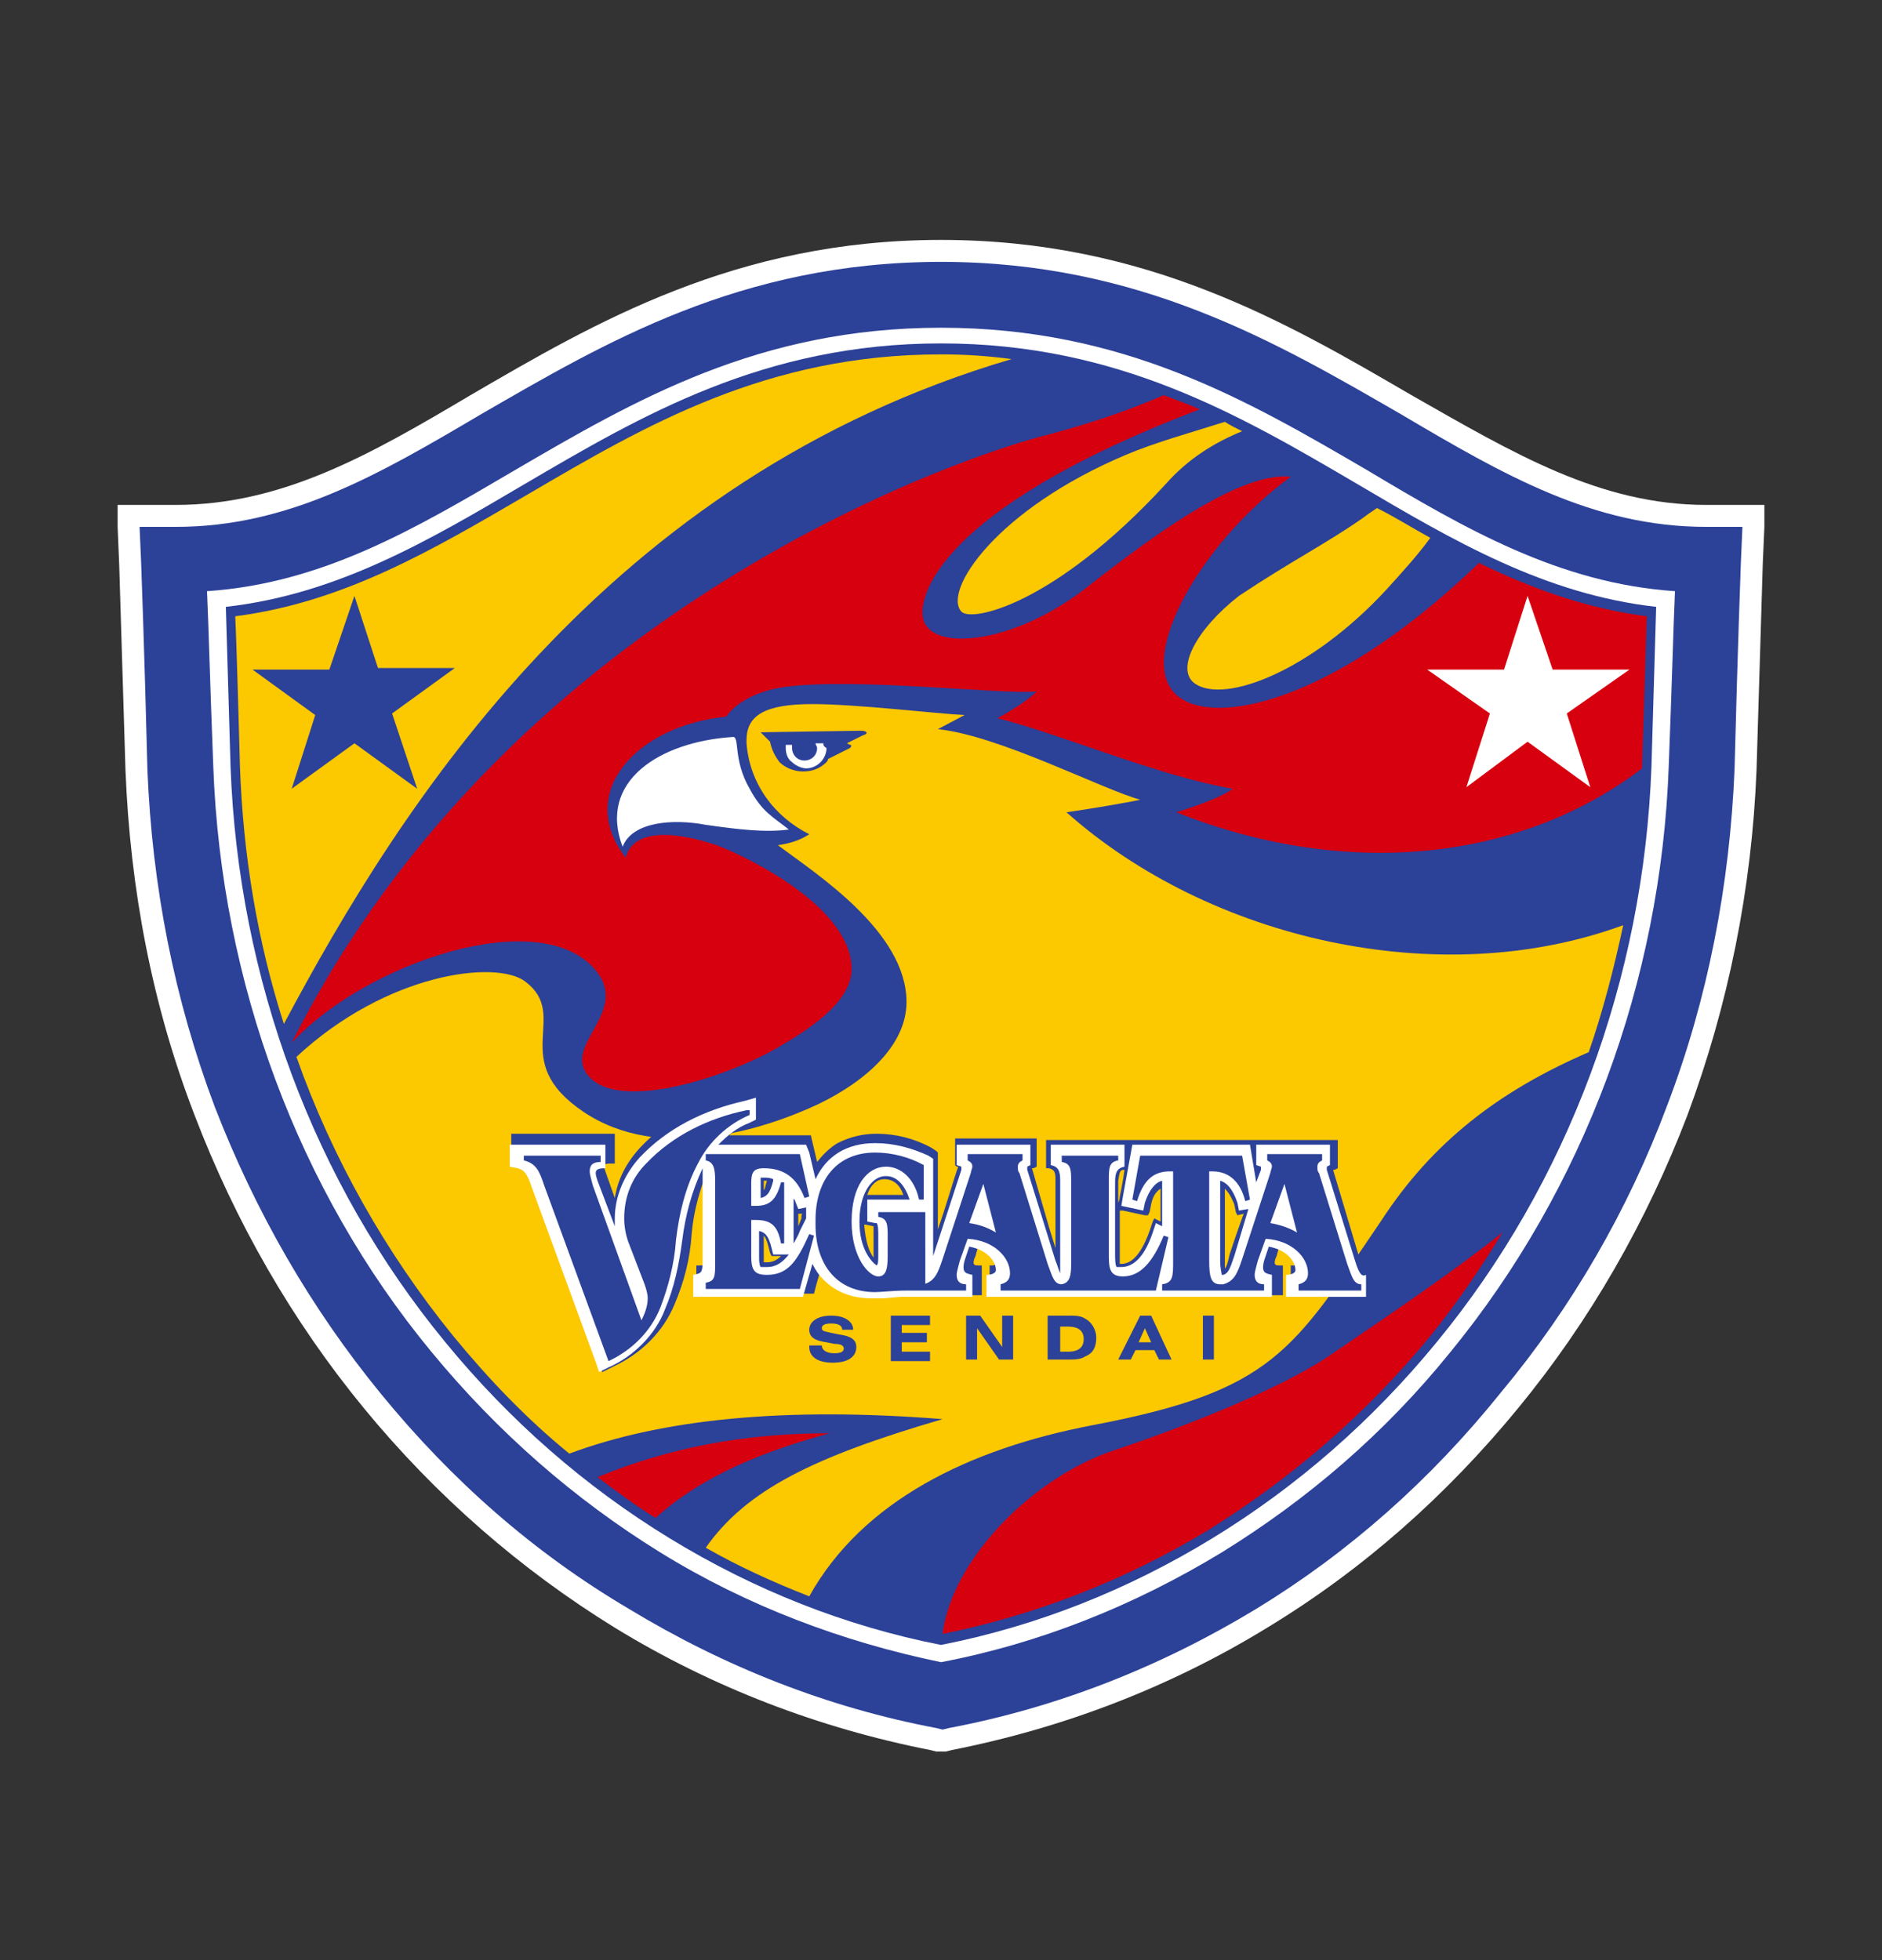 <?xml version="1.0" encoding="utf-8"?>
<!-- Generator: Adobe Illustrator 27.3.1, SVG Export Plug-In . SVG Version: 6.00 Build 0)  -->
<svg version="1.1" id="レイヤー_1" xmlns="http://www.w3.org/2000/svg" xmlns:xlink="http://www.w3.org/1999/xlink" x="0px"
	 y="0px" viewBox="0 0 120 125" style="enable-background:new 0 0 120 125;" xml:space="preserve">
<rect x="0" y="0" width="120" height="125" fill="#333333" stroke="none"/>
<style type="text/css">
	.st0{fill:#FFFFFF;}
	.st1{fill:#2C4198;}
	.st2{fill:#D7000F;}
	.st3{fill:#FCC800;}
</style>
<g id="べガルダ仙台_00000086653083956469898610000018015571023905515961_">
	<g>
		<path class="st0" d="M111.1,32.2h-2.3c-6.8,0-12.3-3.3-18.8-7c-7.9-4.6-16.9-9.9-30-9.9c-13.1,0-22.1,5.3-30,9.9
			c-6.4,3.8-12,7-18.8,7H8.9H7.5l0,1.4L7.6,36C7.6,36,8,49.1,8,49.1c0.3,7.6,1.7,15,4.4,22c2.6,6.8,6.2,13.1,10.8,18.7
			c4.6,5.6,10,10.3,16,14c6.2,3.8,13,6.4,20.1,7.8l0.4,0.1l0.3,0l0.3,0l0.4-0.1c7.1-1.4,13.9-4,20.1-7.8c6.1-3.7,11.4-8.4,16-14
			c4.6-5.6,8.2-11.9,10.8-18.7c2.6-7,4.1-14.4,4.4-22l0.4-13.2c0,0,0.1-2.3,0.1-2.3l0-1.4H111.1z"/>
		<path class="st1" d="M9.4,49.1C9.2,41.1,9,36,9,35.9l-0.1-2.3h2.3c7.2,0,12.9-3.3,19.5-7.2c7.8-4.5,16.5-9.7,29.3-9.7
			c12.7,0,21.5,5.2,29.3,9.7c6.6,3.9,12.3,7.2,19.5,7.2h2.3l-0.1,2.3c0,0.1-0.2,5.2-0.4,13.1c-0.3,7.4-1.7,14.7-4.3,21.5
			c-2.5,6.7-6.1,12.9-10.6,18.3C91.2,94.4,86,99,80.1,102.6c-6.1,3.7-12.7,6.3-19.6,7.6l-0.4,0.1l-0.4-0.1
			c-6.9-1.3-13.5-3.9-19.6-7.6C34,99,28.8,94.4,24.3,88.9c-4.5-5.5-8-11.6-10.6-18.3C11.1,63.7,9.7,56.5,9.4,49.1z"/>
		<path class="st0" d="M87.2,30c-7.7-4.5-15.6-9.1-27.2-9.1c-11.6,0-19.5,4.6-27.2,9.1c-6.3,3.7-12.2,7.2-19.6,7.7
			c0.1,2.2,0.2,6.1,0.4,11.2c0.5,13.7,5.4,27,13.9,37.3c4.2,5.1,9.1,9.4,14.6,12.8c5.5,3.4,11.6,5.7,17.9,7c6.3-1.2,12.3-3.6,17.9-7
			c5.5-3.4,10.4-7.6,14.6-12.8c8.5-10.4,13.4-23.6,13.9-37.3c0.2-5.1,0.3-9,0.4-11.2C99.4,37.2,93.4,33.7,87.2,30z"/>
		<path class="st1" d="M105.6,38.7l-0.3,10.2c-0.5,13.5-5.3,26.5-13.7,36.7c-4.1,5-8.9,9.2-14.3,12.5c-5.4,3.3-11.2,5.6-17.3,6.8
			c-6.1-1.2-11.9-3.5-17.3-6.8c-5.4-3.3-10.2-7.5-14.3-12.5C20,75.4,15.2,62.4,14.7,48.9l-0.3-10.2c7.1-0.8,12.9-4.2,19-7.8
			c7.5-4.4,15.3-9,26.6-9c11.3,0,19.1,4.6,26.6,9C92.7,34.5,98.5,37.9,105.6,38.7z"/>
		<g>
			<path class="st2" d="M75.4,44.6c-3.4-2,1-9.9,6.9-14.2c-3.1-0.3-8.2,3.3-12.8,6.9c-4.6,3.7-9.9,4.3-10.6,2.3
				c-0.5-1.4,0.8-7.1,17.6-13.5c-0.7-0.3-1.5-0.6-2.3-0.9c-2.3,1-4.7,1.8-7.3,2.5c-4.6,1.1-34.1,10.6-48.3,38.8c0,0,0,0,0,0
				c4.7-5.1,15.9-8.9,19.4-4.6c2.2,2.7-2.3,4.8-0.4,6.8c2.1,2.2,8.9-0.1,12-1.9c1.7-1,4.7-2.8,4.7-5c0-3.9-6.5-7.1-8.6-7.9
				c-3.3-1.1-5.4-0.8-5.8,0.8c-3.2-4.1,0.6-8.4,6.4-9c0.7-1,2.2-1.7,3.8-1.9c4.5-0.6,13.8,0.5,16,0.3c-0.8,0.8-2.5,1.7-2.5,1.7
				c4,1,10.3,3.7,15,4.5C77.7,51,75,51.8,75,51.8c11.1,4.4,22.1,3,29.7-2.8c0,0,0,0,0-0.1l0.3-9.6c-3.9-0.5-7.4-1.8-10.7-3.4
				C85.4,44.5,78,46.2,75.4,44.6z"/>
			<path class="st2" d="M52.9,91.4c-5.4,0-10.2,0.9-14.8,2.8c1.2,0.9,2.4,1.8,3.7,2.6C44.9,94,48.9,92.5,52.9,91.4z"/>
			<path class="st2" d="M77,97.6c5.3-3.3,10.1-7.4,14.2-12.4c1.7-2.1,3.2-4.3,4.6-6.6c-2.9,2.3-6.1,4.5-11.1,7.9
				c-3.3,2.2-9.5,4.6-13.7,6c-5.1,1.7-10.3,6.9-10.9,11.7C66,103,71.7,100.8,77,97.6z"/>
		</g>
		<g>
			<path class="st3" d="M76.2,43.6c1.9,1.3,7.4-0.8,12.2-6c1-1.1,2-2.2,2.8-3.3c-1.1-0.6-2.2-1.3-3.4-1.9c-0.3,0.2-0.6,0.4-1,0.7
				c-2.3,1.6-4.5,2.7-7.8,4.9C76.3,40.1,74.9,42.7,76.2,43.6z"/>
			<path class="st3" d="M61.3,39c0.6,0.7,5.9-0.4,13-8.1c1.5-1.7,3.2-2.7,4.9-3.4c-0.4-0.2-0.8-0.4-1.1-0.6
				c-2.2,0.7-4.4,1.3-6.3,2.1C63.5,32.5,60.1,37.7,61.3,39z"/>
			<path class="st3" d="M18.1,65.3c-1.7-5.3-2.6-10.8-2.8-16.4c0,0-0.2-7.5-0.3-9.6c7-0.9,12.7-4.3,18.7-7.8
				c7.5-4.4,15.2-8.9,26.3-8.9c1.6,0,3,0.1,4.5,0.3C38.7,30.5,25.6,51.2,18.1,65.3z M21,42.7h-4.9l4,2.9l-1.5,4.7l4-2.9l4,2.9
				L25,45.5l4-2.9h-4.9L22.6,38L21,42.7z"/>
			<path class="st3" d="M103.5,59c-0.6,2.8-1.3,5.5-2.2,8.1c-5.8,2.5-10,5.8-13.2,10.7c-5.7,8.4-6.9,10.9-18.5,13.1
				c-7.8,1.5-14.6,4.8-18,10.9c-2.3-0.9-4.5-1.9-6.6-3.1c2.6-3.7,6.9-5.8,15.1-8.2c-10.1-0.8-17.9,0-23.8,2.2
				c-2.7-2.2-5.1-4.7-7.4-7.5c-4.3-5.3-7.7-11.3-10-17.8c5.8-5.4,12.8-6.2,14.6-4.8c2.9,2.2-1.2,5,3.7,8.3c4.9,3.3,11.6,1.1,15-0.5
				c3.1-1.5,5.6-3.8,5.6-6.5c0-4.5-5.8-8.2-8.2-10c0.7-0.1,1.4-0.3,2-0.7c-2.2-1.1-3.8-3.2-4-5.8c0-0.1,0-0.1,0-0.2
				c0-1.6,1.2-2.3,4.2-2.3c2.8,0,7.8,0.6,9.7,0.7l-1.7,0.9c3.9,0.4,10.4,3.8,12.9,4.5c-0.9,0.2-3.3,0.6-4.7,0.8
				C77.1,59.9,91.8,63.3,103.5,59z M54.9,46.6l-6.4,0.1l0.6,0.6c0.1,0.5,0.3,0.9,0.6,1.3c0.4,0.4,1,0.6,1.5,0.6
				c0.6,0,1.1-0.2,1.5-0.6c0,0,0.1-0.1,0.1-0.2l1.4-0.7c0.1-0.1,0.1-0.2,0-0.2L54,47.4l1-0.5C55.4,46.8,55.3,46.6,54.9,46.6z"/>
		</g>
		<g>
			<path class="st0" d="M47.8,50.3c0.8,1.5,1.5,1.8,2.5,2.6c-1.5,0.2-3.2,0-5.3-0.3c-2.1-0.4-4.7-0.2-5.3,1.4c-1.6-4.2,2.4-6.7,7-7
				C47.2,46.9,46.7,48.4,47.8,50.3z"/>
			<polygon class="st0" points="99,42.7 103.9,42.7 99.9,45.5 101.4,50.2 97.4,47.3 93.5,50.2 95,45.5 91,42.7 95.9,42.7 97.4,38 
							"/>
			<path class="st0" d="M52.5,47.4l-0.5,0c0,0.1,0.1,0.2,0.1,0.3c0,0.5-0.4,0.8-0.8,0.8c-0.5,0-0.8-0.4-0.8-0.8c0-0.1,0-0.2,0-0.2
				l-0.4,0c0,0.1,0,0.2,0,0.2c0,0.3,0.1,0.7,0.4,0.9c0.2,0.2,0.6,0.4,0.9,0.4c0.7,0,1.3-0.6,1.3-1.3C52.5,47.6,52.5,47.5,52.5,47.4z
				"/>
		</g>
		<g>
			<g>
				<path class="st1" d="M52.4,85.8C52.4,85.8,52.4,85.8,52.4,85.8c0,0.3,0.3,0.5,0.8,0.5c0.4,0,0.6-0.1,0.6-0.3
					c0-0.2-0.2-0.3-0.6-0.3l-0.5-0.1c-0.7-0.1-1.1-0.3-1.1-0.8c0-0.5,0.5-0.9,1.4-0.9c0.9,0,1.4,0.4,1.4,0.9c0,0,0,0,0,0h-0.7
					c0-0.3-0.3-0.4-0.7-0.4c-0.4,0-0.6,0.1-0.6,0.3c0,0.2,0.2,0.2,0.6,0.3l0.5,0.1c0.7,0.1,1.1,0.3,1.1,0.8c0,0.6-0.5,1-1.5,1
					c-1,0-1.5-0.4-1.5-1c0,0,0,0,0-0.1H52.4z"/>
				<path class="st1" d="M56.8,83.9h2.5v0.6h-1.8V85h1.6v0.6h-1.6v0.6h1.8v0.6h-2.5V83.9z"/>
				<path class="st1" d="M61.6,83.9h0.9l1.4,2v-2h0.7v2.8h-0.9l-1.4-2v2h-0.7V83.9z"/>
				<path class="st1" d="M69.2,84.1c0.4,0.2,0.7,0.7,0.7,1.2c0,0.6-0.2,1-0.7,1.2c-0.3,0.2-0.7,0.2-1.1,0.2h-1.3v-2.8h1.3
					C68.6,83.9,68.9,83.9,69.2,84.1z M67.6,86.2h0.5c0.7,0,1-0.3,1-0.8c0-0.5-0.3-0.8-1-0.8h-0.5V86.2z"/>
				<path class="st1" d="M72.7,83.9h0.7l1.3,2.8h-0.8l-0.3-0.6h-1.2l-0.3,0.6h-0.8L72.7,83.9z M73.4,85.6L73,84.7l-0.4,0.9H73.4z"/>
				<path class="st1" d="M76.7,83.9h0.7v2.8h-0.7V83.9z"/>
			</g>
			<path class="st1" d="M87.4,81.2L87.4,81.2c-0.4,0-0.5-0.1-0.7-0.9l-1.7-5.7c0,0,0.1,0,0.1,0l0.2-0.1v-1.8H66.7v1.8l0.2,0
				c0.3,0.1,0.4,0.2,0.4,0.7v4.4l-0.4-1.3l-0.9-3.1l-0.2-0.7c0,0,0.1,0,0.1,0l0.2-0.1v-1.8h-5.2v1.7l0.1,0.1l0.1,0
				c-0.2,0.5-0.8,2.6-1.3,4v-4.9l-0.1-0.1l-0.3-0.2c-1.1-0.6-2.3-0.9-3.5-0.9c-0.9,0-1.7,0.2-2.5,0.6c-0.5,0.3-0.9,0.7-1.3,1.2
				l-0.4-1.7h-5.2c0.4-0.4,0.9-0.7,1.5-0.9l0.4-0.2l0.2-0.1v-2l-0.3,0.1l-0.7,0.2c-2.8,0.6-5.1,1.9-6.8,3.7c-0.9,1-1.4,2-1.6,3.2
				l-0.6-1.7c-0.1-0.3-0.1-0.4-0.1-0.4c0,0,0.1-0.1,0.4-0.1l0.3,0v-1.9h-6.6v1.9l0.2,0l0.5,0.1c0.3,0.1,0.4,0.2,0.7,1.1
				c0,0,4.1,11.2,4.1,11.2l0.3,0.9l0.8-0.4c1.7-0.8,3.1-2.2,3.8-3.9c0.6-1.4,1-2.9,1.1-4.5l0,0c0.1-1.2,0.4-2.4,0.8-3.5v4.9
				c0,0.6,0,0.6-0.3,0.6l0,0l-0.2,0c0,0,0,1.8,0,1.8h7.5c0,0,0.3-1.2,0.5-1.7c0.1,0.2,0.3,0.4,0.5,0.6c0.8,0.8,1.9,1.3,3.2,1.3
				c0.2,0,0.4,0,0.6,0c0.4,0,0.9-0.1,1.4-0.1h4.5v-1.9l-0.2,0l0,0c-0.1,0-0.3,0-0.3-0.1c0,0-0.1-0.1,0.1-0.5c0,0,0.1-0.4,0.2-0.7
				c0.8,0.2,1.2,0.7,1.3,1.2c0,0-0.1,0-0.4,0.1l-0.2,0v1.9h18.7v-1.9l-0.2,0l0,0c-0.1,0-0.3,0-0.3-0.1c0,0-0.1-0.1,0.1-0.5
				c0,0,0.1-0.4,0.2-0.7c0.8,0.2,1.2,0.7,1.3,1.2c0,0-0.1,0-0.4,0.1l-0.2,0v1.9h5.6v-1.9C87.6,81.2,87.4,81.2,87.4,81.2z M78.1,80.9
				c0-0.1,0-0.3,0-0.5v-4.6c0.2,0.2,0.4,0.5,0.6,1l0.1,0.5l0.1,0.2l0.4-0.1C79,78.2,78.4,80,78.4,80C78.3,80.5,78.2,80.8,78.1,80.9z
				 M73,77.5l0.2,0l0.1-0.2l0.1-0.5c0.1-0.5,0.3-0.8,0.6-1v2.1l-0.4-0.2l-0.1,0.2l-0.2,0.6c-0.5,1.4-1.1,2.1-1.8,2.1c0,0,0,0-0.1,0
				c0-0.1,0-0.3,0-0.6v-2.8l0.2,0L73,77.5z M55.7,78.2c0,0.1,0,0.2,0,0.5V80c0,0.1,0,0.1,0,0.2c-0.3-0.4-0.5-1-0.6-2.1l0.1,0
				L55.7,78.2z M57.6,76.2h-2.3c0.1-0.3,0.2-0.5,0.4-0.7c0.2-0.2,0.4-0.3,0.7-0.3h0C57,75.2,57.4,75.6,57.6,76.2z M48.7,80.5
				c0-0.1,0-0.2,0-0.4v-1.3c0.1,0.1,0.2,0.3,0.3,0.7l0.1,0.4l0.1,0.2h0.6c-0.3,0.3-0.6,0.4-0.9,0.4C48.8,80.5,48.8,80.5,48.7,80.5z
				 M48.7,75.9v-0.4c0-0.1,0-0.1,0-0.2c0.1,0,0.1,0,0.2,0C48.8,75.6,48.8,75.8,48.7,75.9z M51.1,77.7l-0.2,0.5v-0.8l0.1,0l0.2,0
				C51.1,77.4,51.1,77.5,51.1,77.7z M71.7,74.6c-0.1,0.8-0.3,1.7-0.3,1.7s0,0.2-0.1,0.4v-1.4C71.4,74.7,71.4,74.6,71.7,74.6z"/>
			<path class="st0" d="M86.4,80.4l-1.8-5.8l0-0.1c0,0,0-0.1,0-0.1l0.2-0.1V73h-4.7v1.3l0.3,0.1c0,0,0,0,0,0.1c0,0,0,0,0,0.1l0,0
				l0,0l-0.3,0.8L79.7,73h-7.5l-0.6,3.3l-0.1,0.6l1.4,0.3l0.1-0.5c0.3-0.9,0.7-1.3,1.1-1.4v2.9L73.7,78l-0.2,0.6
				c-0.5,1.5-1.2,2.2-2,2.2c-0.2,0-0.3,0-0.3,0c-0.1-0.1-0.1-0.6-0.1-0.8v-4.6c0-0.6,0.1-0.9,0.6-1V73H67v1.3c0.5,0.1,0.6,0.4,0.6,1
				v5.2c0,0.2,0,0.5,0,0.7c-0.1-0.2-0.2-0.6-0.3-0.8c0,0-1.7-5.5-1.8-5.8c0,0,0-0.1,0-0.1c0,0,0-0.1,0-0.1l0.2-0.1V73H61v1.3
				l0.3,0.1c0,0,0,0,0,0.1c0,0,0,0,0,0.1l0,0l0,0l-1.8,5.5c0,0,0,0.1,0,0.1v-6.3l-0.3-0.2c-1.1-0.5-2.2-0.8-3.4-0.8
				c-1.8,0-3.1,0.8-3.8,2.3l-0.4-1.7L51.4,73h-5.6c0.6-0.6,1.2-1.1,2-1.4l0.4-0.2V70l-0.7,0.2c-2.7,0.6-5,1.8-6.7,3.6
				c-1,1.1-1.6,2.5-1.6,3.9c0,0.2,0,0.3,0,0.5l-1.1-2.9c-0.2-0.6-0.2-0.8,0.5-0.8V73h-6.1v1.4l0.5,0.1c0.4,0.1,0.6,0.3,0.9,1.2
				c0,0,4.1,11.2,4.1,11.2l0.2,0.6l0.6-0.3c1.6-0.7,3-2.1,3.6-3.7c0.6-1.4,0.9-2.9,1.1-4.4l0,0c0.2-1.6,0.6-3.1,1.3-4.6c0,0,0,0,0,0
				c0,0.1,0,0.5,0,0.7v5.2c0,0.8-0.1,0.8-0.6,0.9v1.4h7l0.6-2.1c0.2,0.4,0.4,0.7,0.7,1c0.8,0.8,1.8,1.2,3.1,1.2c0.2,0,0.4,0,0.6,0
				c0.4,0,0.9-0.1,1.5-0.1h4.3v-1.4c-0.4-0.1-0.7-0.1-0.5-0.9l0.3-0.9c1.1,0.2,1.7,0.9,1.7,1.5c0,0.2-0.3,0.3-0.6,0.3v1.4h18.2v-1.4
				c-0.4-0.1-0.7-0.1-0.5-0.9l0.3-0.9c1.1,0.2,1.7,0.9,1.7,1.5c0,0.2-0.3,0.3-0.6,0.3v1.4h5.1v-1.4C86.9,81.4,86.7,81.4,86.4,80.4z
				 M48.5,75.5c0-0.2,0-0.4,0-0.4c0,0,0.1,0,0.2,0c0.2,0,0.4,0,0.6,0.1l0,0.1c-0.2,0.8-0.4,1-0.8,1.1V75.5z M48.9,80.8
				c-0.3,0-0.3,0-0.4,0c0,0-0.1-0.1-0.1-0.6v-1.7c0.4,0.1,0.6,0.3,0.8,1.1l0.1,0.4h1C49.9,80.5,49.5,80.8,48.9,80.8z M51.4,77.7
				L51,78.5c-0.1,0.3-0.3,0.6-0.4,0.8v0v-2.9c0,0.1,0.1,0.1,0.1,0.2l0.2,0.5l0.5-0.1C51.4,77.2,51.4,77.5,51.4,77.7z M55.3,76.5v1.4
				l0.5,0.1c0.1,0,0.1,0,0.1,0c0.1,0.1,0.1,0.6,0.1,0.7V80c0,0.4,0,0.6-0.1,0.7c-0.3-0.2-1.1-1-1.1-2.8c0-1.1,0.3-2,0.8-2.5
				c0.3-0.3,0.6-0.4,0.9-0.4h0c0.7,0,1.2,0.6,1.5,1.5H55.3z M78.7,80.1c-0.3,0.9-0.4,1.1-0.7,1.2h0c0,0-0.1,0-0.1,0
				c0-0.1-0.1-0.4-0.1-0.9v-5.1c0.4,0.1,0.8,0.5,1.1,1.4l0.1,0.5l0.6-0.1L78.7,80.1z"/>
			<g>
				<path class="st1" d="M47.6,70.8c-2.4,0.5-4.7,1.6-6.4,3.4c-0.9,0.9-1.4,2.1-1.4,3.5c0,0.5,0.1,1.1,0.3,1.6l1,2.6
					c0.1,0.3,0.2,0.6,0.2,0.9c0,0.5-0.2,1-0.4,1.4l-3.1-8.6c-0.1-0.4-0.2-0.7-0.2-0.9c0-0.4,0.2-0.6,0.7-0.6v-0.4h-4.9V74
					c0.8,0.2,1,0.7,1.3,1.6l4.1,11.2c1.5-0.7,2.7-1.9,3.3-3.4c0.5-1.3,0.9-2.8,1-4.3c0.2-1.7,0.6-3.4,1.4-4.9
					c0.7-1.4,1.9-2.5,3.3-3.1V70.8z"/>
				<path class="st1" d="M82.7,78.6l-0.8-3.1L81,78C81.6,78.1,82.2,78.3,82.7,78.6z M78,81.9c0.7-0.2,0.9-0.7,1.2-1.6l1.8-5.5
					c0-0.1,0.1-0.3,0.1-0.4c0-0.2-0.1-0.3-0.3-0.4v-0.4h3.5V74c-0.2,0.1-0.3,0.2-0.3,0.4c0,0.2,0,0.3,0.1,0.4l1.8,5.8
					c0.3,0.8,0.4,1.3,0.9,1.3v0.4h-4v-0.4c0.4-0.1,0.6-0.3,0.6-0.7c0-1-1-2.1-2.7-2.2l-0.5,1.4c-0.1,0.4-0.2,0.7-0.2,0.9
					c0,0.4,0.2,0.6,0.6,0.6v0.4H78h-0.1h-3.8v-0.4c0.7-0.1,0.7-0.5,0.7-1.5v-5.7c-0.1,0-0.1,0-0.2,0c-1.1,0-1.7,0.6-2.1,1.9
					l-0.3-0.1l0.5-2.8h6.5l0.5,2.8l-0.3,0.1c-0.3-1.2-1-1.9-2.1-1.9c0,0-0.1,0-0.2,0v5.7c0,1,0.1,1.5,0.7,1.5H78z"/>
				<path class="st1" d="M51.6,78.7c-0.8,1.8-1.4,2.6-2.7,2.6c-0.8,0-1-0.3-1-1.2v-2.3h0.3c1,0,1.4,0.4,1.6,1.5H50v-3.9h-0.2
					c-0.3,1.1-0.7,1.5-1.6,1.5h-0.3v-1.4c0-0.7,0.1-1,0.8-1c1.3,0,2.1,0.6,2.6,1.9l0.3-0.1L51,73.6h-6V74c0.5,0.1,0.6,0.5,0.6,1.3
					v5.2c0,0.9,0,1.2-0.6,1.3v0.4h6l0.9-3.4L51.6,78.7z"/>
				<path class="st1" d="M63.5,78.6l-0.8-3.1L61.8,78C62.5,78.1,63,78.3,63.5,78.6z M58.9,81.9c0.7-0.2,0.9-0.7,1.2-1.6l1.8-5.5
					c0-0.1,0.1-0.3,0.1-0.4c0-0.2-0.1-0.3-0.3-0.4v-0.4h3.5V74c-0.2,0.1-0.3,0.2-0.3,0.4c0,0.2,0,0.3,0.1,0.4l1.8,5.8
					c0.3,0.8,0.4,1.3,0.9,1.3c0.5-0.1,0.6-0.5,0.6-1.3v-5.2c0-0.8,0-1.2-0.6-1.3v-0.4h3.6V74c-0.6,0.1-0.6,0.5-0.6,1.3v4.6
					c0,0.9,0,1.5,0.9,1.5c1.1,0,1.9-0.9,2.6-2.6l0.3,0.1l-0.8,3.4h-5.9h-4v-0.4c0.4-0.1,0.6-0.3,0.6-0.7c0-1-1-2.1-2.7-2.2l-0.5,1.4
					c-0.1,0.4-0.2,0.7-0.2,0.9c0,0.4,0.2,0.6,0.6,0.6v0.4h-2.6h-1.1c-1,0-1.7,0.1-2.1,0.1c-2.4,0-3.8-1.7-3.8-4.3v-0.3
					c0-2.6,1.4-4.3,3.8-4.3c1.1,0,2.2,0.3,3.1,0.8v2.2h-0.3c-0.3-1.4-1.2-2.1-2.1-2.1h0c-1.2,0-2.2,1.2-2.2,3.5
					c0,2.3,1.1,3.5,1.7,3.5c0.5,0,0.6-0.5,0.6-1.3v-1.2c0-0.8,0-1.2-0.6-1.3v-0.3h3V81.9z"/>
			</g>
		</g>
	</g>
</g>
</svg>
